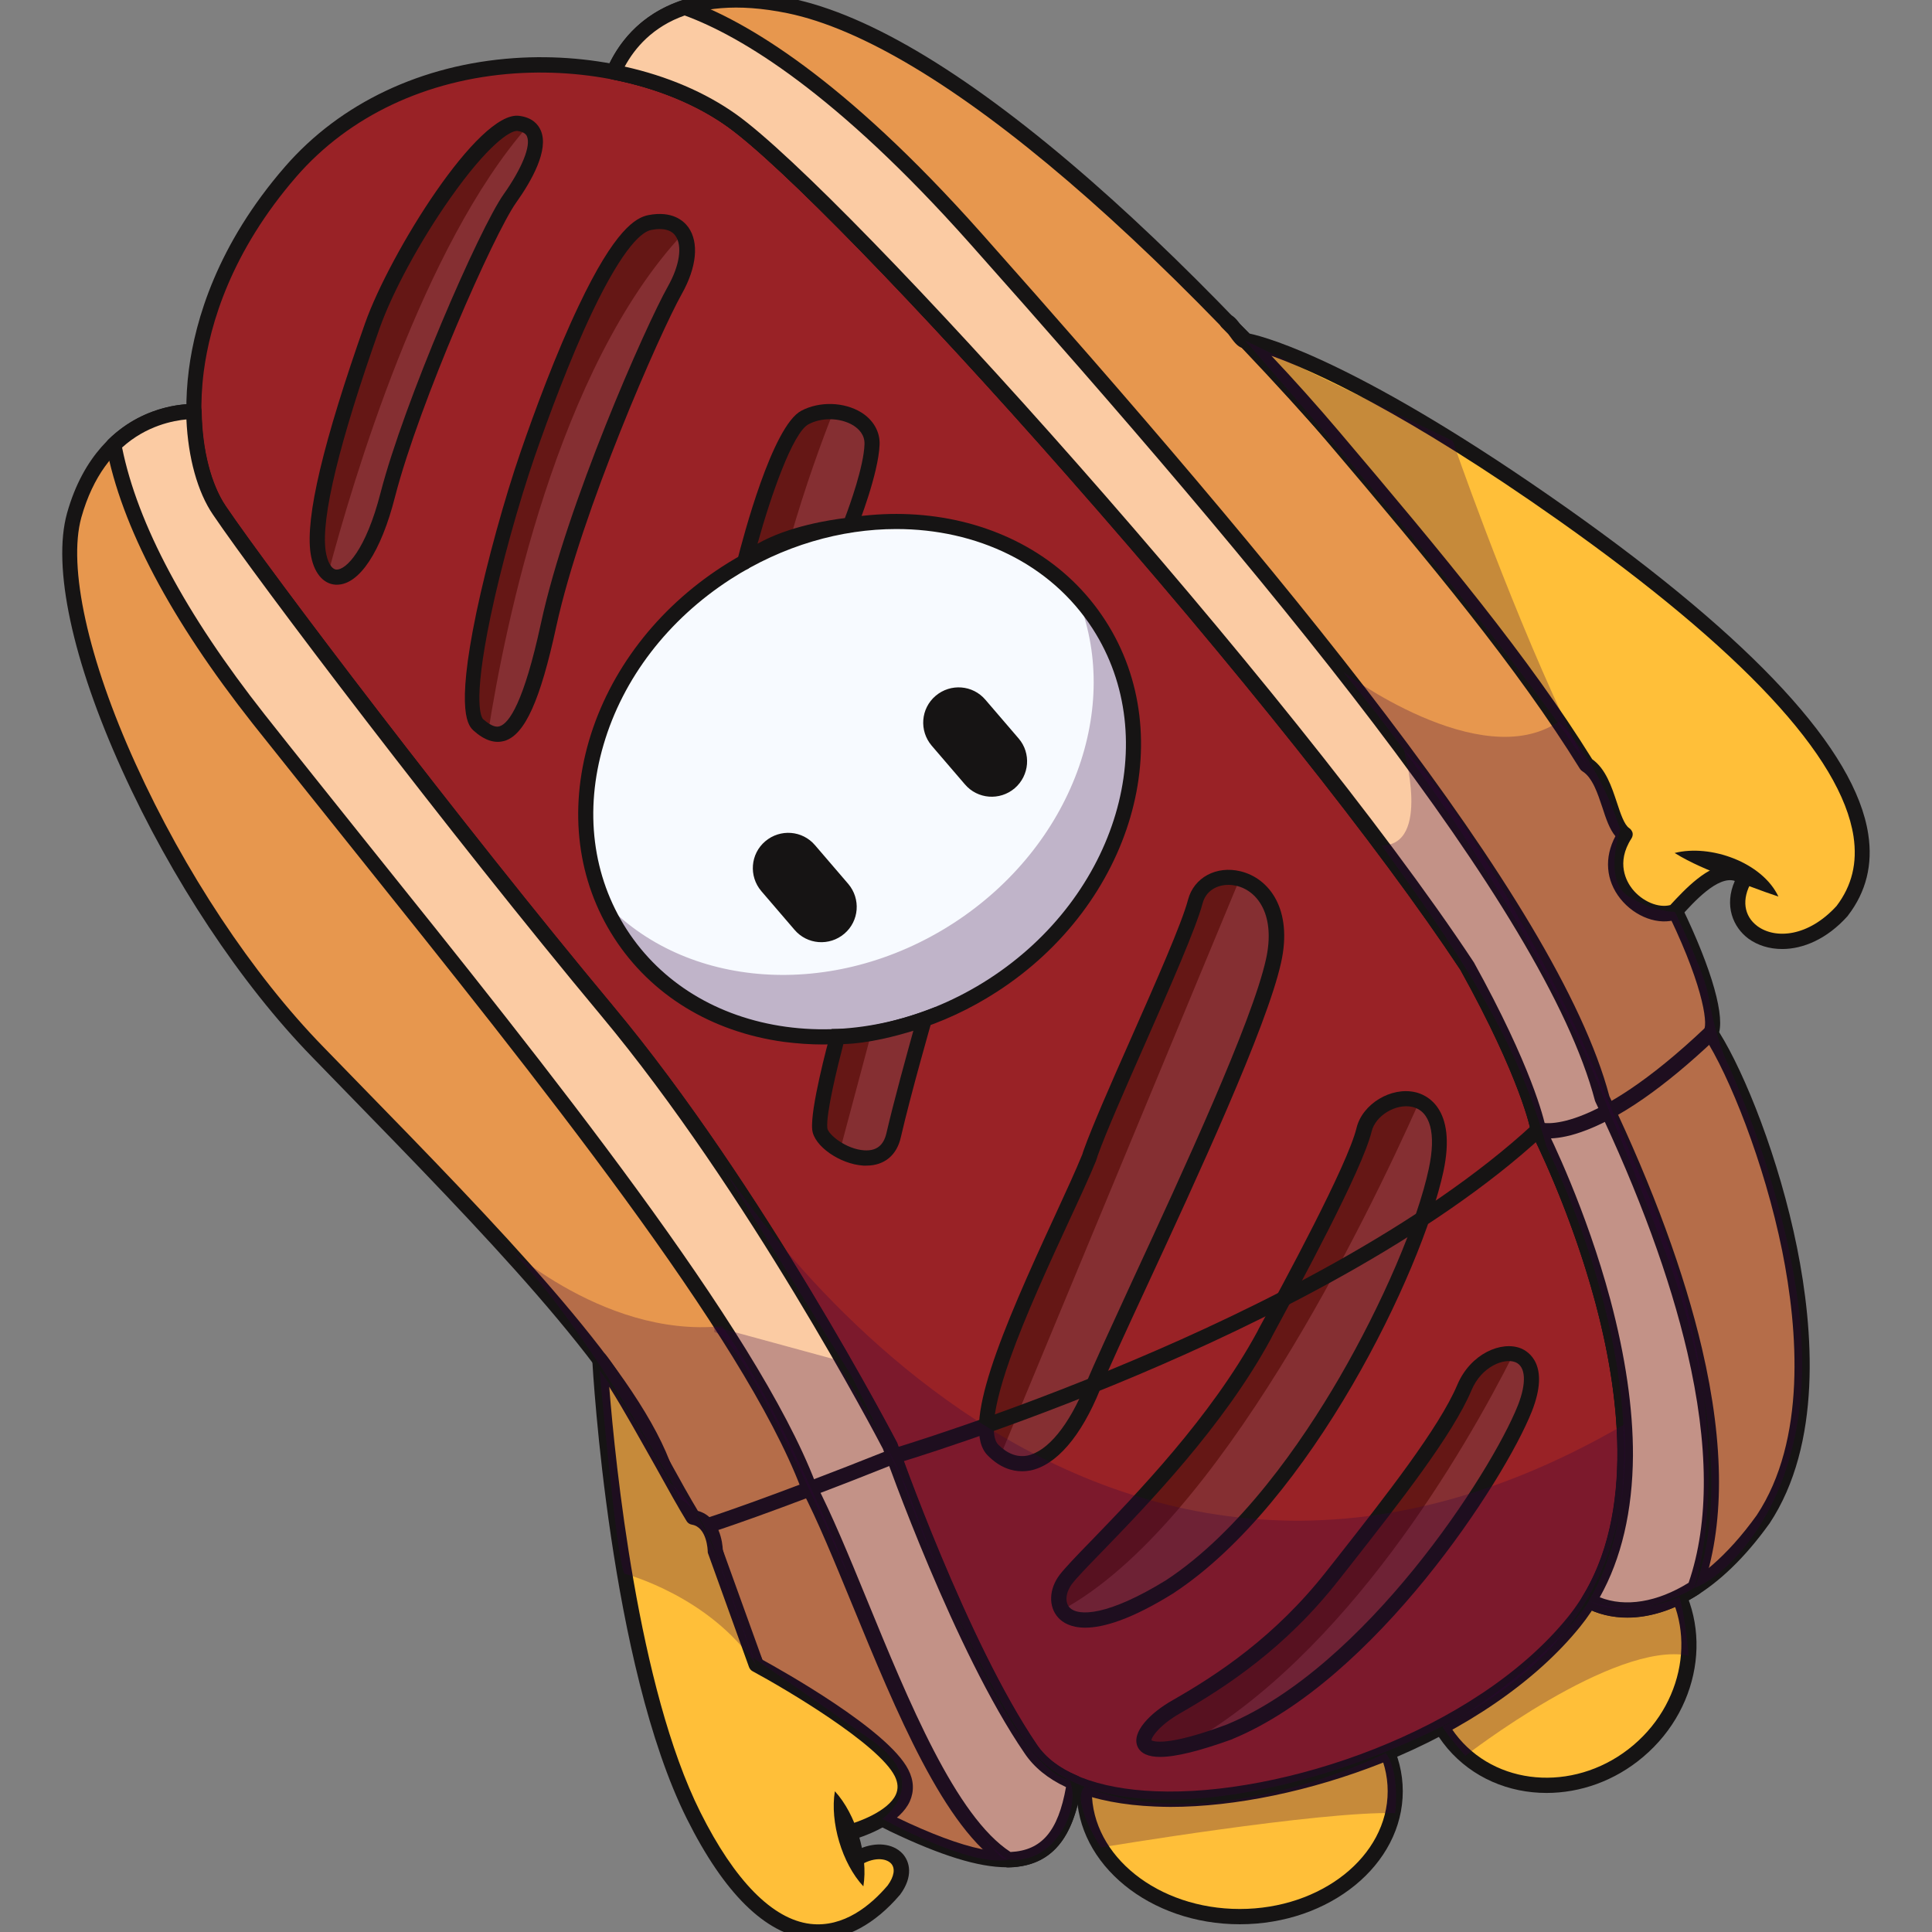 <?xml version="1.0" encoding="utf-8"?>

<svg version="1.1" id="Слой_1" xmlns="http://www.w3.org/2000/svg" xmlns:xlink="http://www.w3.org/1999/xlink" x="0px" y="0px"
	 viewBox="0 0 1024 1024" style="enable-background:new 0 0 1024 1024;" xml:space="preserve">
<rect x="0" y="0" width="1024" height="1024" fill="#808080" stroke="none"/>
<style type="text/css">
	.st0{fill:#FFBF39;}
	.st1{fill:#161414;}
	.st2{fill:#992226;}
	.st3{fill:#F7FAFF;}
	.st4{opacity:0.28;fill:#32003E;}
	.st5{fill:#852F32;}
	.st6{fill:#651715;}
	.st7{fill:#E7974E;}
	.st8{fill:#FBCBA3;}
</style>
<g>
	<ellipse class="st0" cx="657.1" cy="949.4" rx="82.4" ry="66.5"/>
	
		<ellipse transform="matrix(0.763 -0.646 0.646 0.763 -371.544 741.381)" class="st0" cx="825.3" cy="877.4" rx="72.2" ry="66.5"/>
	<path class="st1" d="M657.1,1019.9c-47.6,0-86.4-31.6-86.4-70.5s38.8-70.5,86.4-70.5c47.6,0,86.4,31.6,86.4,70.5
		S704.8,1019.9,657.1,1019.9z M657.1,887c-43.2,0-78.4,28-78.4,62.4c0,34.4,35.1,62.4,78.4,62.4s78.4-28,78.4-62.4
		C735.5,915,700.4,887,657.1,887z"/>
	<path class="st1" d="M819.7,950.3c-20,0-39.2-8-52.5-23.6c-25.1-29.7-19.5-75.9,12.6-103c15.5-13.1,34.8-19.9,54.3-19.1
		c19.7,0.8,37.2,9.2,49.4,23.6l0,0c25.1,29.7,19.5,75.9-12.6,103C855.8,944,837.5,950.3,819.7,950.3z M831,812.5
		c-16.5,0-32.8,6.1-46,17.2c-28.7,24.3-33.9,65.4-11.7,91.7c22.3,26.3,63.7,27.9,92.4,3.6c28.7-24.3,33.9-65.4,11.7-91.7l0,0
		c-10.7-12.7-26.2-20.1-43.6-20.8C832.8,812.5,831.9,812.5,831,812.5z"/>
	<g>
		<path class="st2" d="M842.1,848.4c-2.4,3.9-5,7.6-7.9,11.3c-61,75.4-202.6,112.1-264.7,85.1c-10-4.2-17.9-10.1-23.2-17.8
			c-37.9-55.5-74.5-160.6-74.5-160.6s-69.7-134.4-150-230.7c-80.3-96.3-180.7-228.6-205.5-265.2c-7.8-11.5-13.2-30-13.5-52.4
			c-0.4-36.1,12.7-82.7,51.3-127.1c44.2-50.9,113.8-64.1,171.2-52.8c23.8,4.6,45.6,13.5,62.6,25.7
			c57.9,41.3,294.1,303.5,389.7,448.1c33,59.6,37.7,86.7,37.7,86.7S897.7,758.3,842.1,848.4z"/>
		<path class="st1" d="M620.4,957.7c-2.8,0-5.5-0.1-8.2-0.2c-33.7-1.4-57.6-11.1-69.3-28.2C506.1,875.4,470.2,774.1,468,768
			c-3.4-6.6-71.9-136.8-149.4-229.8C237.6,440.9,136.7,307.8,113,272.7c-12-17.7-16.8-46.4-12.9-76.8c3.4-26.2,15-66.2,51-107.6
			c29.3-33.7,72.4-54.1,121.4-57.5c43.6-3,87.6,8.1,117.7,29.7c58.6,41.9,294.7,304.1,390.7,449.2l0.2,0.3
			c30.7,55.3,37.2,82.9,38.1,87.4c2.6,5.2,23.3,47.1,36.1,98.1c8,31.9,11.3,61.1,9.9,86.8c-1.8,32.5-11.1,59.4-27.8,80
			c-23.3,28.8-60.6,54.4-104.8,72.1C694.9,949.3,654.6,957.7,620.4,957.7z M119.6,268.2c23.7,35,124.3,167.7,205.2,264.9
			c79.7,95.6,149.7,230.1,150.4,231.5l0.2,0.5c0.4,1,36.9,105.2,74,159.6c10,14.7,32.4,23.5,63,24.7c66.9,2.8,169.5-31.7,218.6-92.3
			c35.5-43.8,28.5-111,16.4-159.6c-13.3-53.3-35.5-96.6-35.7-97l-0.3-0.5l-0.1-0.6c0-0.3-5.1-27.4-37.3-85.3
			c-43-65-119.1-160.6-208.6-262.2C485.7,161.2,413.4,87,385.5,67.1c-28.7-20.5-70.7-31-112.5-28.2c-46.9,3.2-88,22.6-115.9,54.7
			c-34.6,39.9-45.8,78.2-49.1,103.3C103.7,230.5,111.2,255.8,119.6,268.2z"/>
		
			<ellipse transform="matrix(0.84 -0.543 0.543 0.84 -151.203 313.558)" class="st3" cx="455.7" cy="413" rx="151" ry="130.1"/>
		<path class="st4" d="M526.3,522.3c-70,45.2-158.4,33.1-197.4-27.4c-3.6-5.6-6.7-11.4-9.1-17.4c42.9,46.7,121.7,53,185.4,11.9
			c63.4-41,90-115.2,65.4-173.7c4.4,4.7,8.4,9.8,11.9,15.2C621.5,391.3,596.4,477,526.3,522.3z"/>
		<path class="st1" d="M436.4,553.6c-7,0-14-0.5-21-1.4c-38.5-5.3-70.4-24.9-89.9-55.1c-19.5-30.2-24.2-67.3-13.3-104.6
			c10.9-37,36-69.8,70.6-92.2c71.8-46.4,162.9-33.6,203,28.5c40.2,62.1,14.4,150.4-57.3,196.8C500.1,544,468.1,553.6,436.4,553.6z
			 M475.1,280.4c-29.3,0-60.1,8.7-87.9,26.6c-33.1,21.4-57,52.5-67.3,87.7c-10.3,35-5.9,69.8,12.3,98c18.2,28.2,48.2,46.5,84.3,51.5
			c36.3,5,74.6-4,107.6-25.3c68.1-44,92.7-127.3,55-185.7C556.8,298.6,517.5,280.4,475.1,280.4z"/>
		<path class="st1" d="M447.5,494.9L447.5,494.9c-7.9,6.7-19.7,5.8-26.4-2.1l-17.6-20.5c-6.7-7.9-5.8-19.7,2.1-26.4l0,0
			c7.9-6.7,19.7-5.8,26.4,2.1l17.6,20.5C456.3,476.4,455.4,488.2,447.5,494.9z"/>
		<path class="st1" d="M537.8,417.8L537.8,417.8c-7.9,6.7-19.7,5.8-26.4-2.1l-17.6-20.5c-6.7-7.9-5.8-19.7,2.1-26.4h0
			c7.9-6.7,19.7-5.8,26.4,2.1l17.6,20.5C546.6,399.2,545.7,411,537.8,417.8z"/>
		<path class="st5" d="M270.3,105.2c-12.1,17.2-52,107.8-64.6,157c-9.7,37.4-24,48.6-31.9,42c-2.5-2.1-4.3-6.1-5.2-11.6
			c-3.3-22.7,12.7-74.6,28.8-119.9c14.5-41.2,60.8-109.4,77.3-107.3c1.9,0.2,3.5,0.8,4.8,1.6C289.2,72.3,281.1,90,270.3,105.2z"/>
		<path class="st5" d="M357.7,153.8c-12.2,21.6-53.7,116.1-66.9,177.5c-11.5,52.7-21.6,61.7-32,56.6c-1.6-0.9-3.3-2-5-3.5
			c-12.2-10.5,10.4-98.7,26-143.8c15.6-45.1,44.2-118.8,64.6-122.7c8.8-1.6,14.7,0.8,17.7,5.8C366,130.3,364.6,141.5,357.7,153.8z"
			/>
		<path class="st5" d="M462.2,235.6c-0.5,14.9-11.6,42.7-11.6,42.7s-15.7,1.4-31.6,6.5c-8.9,3-17.9,7.2-24.4,13
			c0,0,17.4-68.9,31.9-76.7c4.6-2.5,10.1-3.4,15.1-3C452.6,218.9,462.5,225.4,462.2,235.6z"/>
		<path class="st5" d="M490.1,540.1c0,0-10.8,37.7-16.3,61.5c-3.5,15.2-18.3,13.8-28.7,8.2c-5.8-3.2-10.2-7.7-10.6-11.5
			c-1.1-10.5,9.4-49,9.4-49c5.7,0.1,11.9-0.6,17.8-1.7C476.8,545,490.1,540.1,490.1,540.1z"/>
		<path class="st5" d="M675,509.3c-10.5,47.6-81.3,190.1-95.7,225.6c-13.2,32.7-32.3,49-49.2,37c-1.3-1-2.6-2-3.9-3.3
			C508.6,750.8,562,651,577.2,613.7c0.3-0.8,0.5-1.7,0.9-2.7c10.1-28.3,49.6-110.8,55.5-133.3c2.8-10.4,13.5-14.7,23.6-11.9
			C669.5,469.1,680.8,483.1,675,509.3z"/>
		<path class="st5" d="M761.2,620.4c-11.1,51.4-69.6,173.6-141,220.5c-35.8,22.1-52.5,20.2-57.3,12.3c-2.9-4.6-1.7-11.2,2.1-16.2
			c10.4-13.8,71.9-68.4,105-129.4c13.5-24.9,48.1-88.5,53-108.9c2.8-11.7,18.5-19.8,29.2-15C760.4,587.4,765.9,598.3,761.2,620.4z"
			/>
		<path class="st5" d="M808.2,746.4c-14.9,37.6-83,141-156.4,171.3c-9.7,3.6-17.6,6.1-23.9,7.6c-32.3,7.5-23.7-9.8-4.3-20.9
			c23.3-13.2,54.5-33.4,83-69.6c27.4-35,59.2-74.7,69.6-99.5c5.4-12.7,17.4-19.3,26.1-17.8C810.5,719,815.5,728,808.2,746.4z"/>
		<path class="st6" d="M279.6,67c-55.5,63.4-92.4,186.9-105.7,237.2c-2.5-2.1-4.3-6.1-5.2-11.6c-3.3-22.7,12.7-74.6,28.8-119.9
			c14.5-41.2,60.8-109.4,77.3-107.3C276.7,65.6,278.3,66.1,279.6,67z"/>
		<path class="st6" d="M362.1,123.7c-66.8,71.5-94.5,208-103.3,264.2c-1.6-0.9-3.3-2-5-3.5c-12.2-10.5,10.4-98.7,26-143.8
			c15.6-45.1,44.2-118.8,64.6-122.7C353.2,116.2,359.1,118.6,362.1,123.7z"/>
		<path class="st6" d="M441.7,218.2c-6.3,16-14.9,39.5-22.7,66.7c-8.9,3-17.9,7.2-24.4,13c0,0,17.4-68.9,31.9-76.7
			C431.2,218.8,436.6,217.8,441.7,218.2z"/>
		<path class="st6" d="M461.8,547.6l-16.6,62.2c-5.8-3.2-10.2-7.7-10.6-11.5c-1.1-10.5,9.4-49,9.4-49
			C449.6,549.4,455.8,548.7,461.8,547.6z"/>
		<path class="st6" d="M657.1,465.8l-127,306.1c-1.3-1-2.6-2-3.9-3.3C508.6,750.8,562,651,577.2,613.7c0.3-0.8,0.5-1.7,0.9-2.7
			c10.1-28.3,49.6-110.8,55.5-133.3C636.3,467.3,647.1,463,657.1,465.8z"/>
		<path class="st6" d="M752.3,583.8c-27.9,62.6-106.5,224.6-189.4,269.5c-2.9-4.6-1.7-11.2,2.1-16.2c10.4-13.8,71.9-68.4,105-129.4
			c13.5-24.9,48.1-88.5,53-108.9C725.9,587.1,741.5,579.1,752.3,583.8z"/>
		<path class="st6" d="M802.2,717.6c-26,51.5-88.5,159.5-174.4,207.8c-32.3,7.5-23.7-9.8-4.3-20.9c23.3-13.2,54.5-33.4,83-69.6
			c27.4-35,59.2-74.7,69.6-99.5C781.5,722.7,793.5,716.1,802.2,717.6z"/>
		<path class="st1" d="M178.6,309.9c-0.2,0-0.4,0-0.7,0c-6.8-0.4-11.8-6.6-13.3-16.7c-2.8-19.1,6.7-58.9,28.9-121.9l3.8,1.3
			l-3.8-1.3c13.1-37,60.1-112.8,81.7-109.9c7.1,0.9,10.1,4.7,11.4,7.7c4.5,10.2-4.7,26.6-13.1,38.4
			c-11.5,16.2-51.1,105.5-64.1,155.7C202,292.5,190.4,309.9,178.6,309.9z M273.9,69.4c-3.7,0-15.3,7.3-35.3,35.7
			c-15.9,22.6-30.6,49.7-37.4,68.9c-21.5,60.8-31.1,100.5-28.6,118c0.9,5.9,3.1,9.7,5.7,9.9c5.1,0.2,15.6-10.3,23.4-40.7
			c12.4-48,52.3-140,65.3-158.3c9.6-13.6,14.5-25.6,12.3-30.6c-0.4-1-1.5-2.4-5.1-2.9C274.1,69.4,274,69.4,273.9,69.4z"/>
		<path class="st1" d="M263.8,393.2c-5.9,0-10.8-4.2-12.6-5.8c-2.7-2.4-10-8.7,1.3-62.8c5.6-26.6,14.8-60.1,23.5-85.3l3.8,1.3
			l-3.8-1.3c7.3-21.2,18.6-51.8,30.7-77.2c19.2-40.5,30.3-46.8,37-48.1c12.6-2.4,18.6,3,21.1,6.4c5.8,8.1,4.5,21.3-3.5,35.5
			c-11.4,20.3-53.2,115.1-66.5,176.3c-8.4,38.8-16.5,56.9-27.1,60.4C266.3,393,265,393.2,263.8,393.2z M349.6,121.4
			c-1.5,0-3.1,0.2-4.5,0.5c-4.3,0.8-14.1,7.6-31.3,43.7c-11.9,25.1-23.1,55.4-30.4,76.4c-8.6,25-17.8,58.1-23.3,84.3
			c-10.1,48.1-4.6,54.5-3.9,55c4.9,4.2,7.3,4.1,8.7,3.6c4.9-1.6,12.7-12.4,21.8-54.5c13.6-63,55.4-157.4,67.3-178.6
			c6.2-11,7.8-21.5,4-26.8C356.2,122.3,352.9,121.4,349.6,121.4z"/>
		<path class="st1" d="M394.7,301.9c-0.7,0-1.4-0.2-2.1-0.6c-1.5-0.9-2.3-2.7-1.8-4.4c3-11.8,18.5-71,33.9-79.2
			c9.7-5.1,22.7-4.7,31.8,0.9c6.4,4,10,10.3,9.7,17.1c-0.6,15.4-11.4,42.9-11.9,44c-0.6,1.4-1.9,2.4-3.4,2.5
			c-0.4,0-37.1,3.4-53.5,18.5C396.6,301.6,395.7,301.9,394.7,301.9z M439.8,222.2c-4,0-8,0.9-11.3,2.7c-8.3,4.4-19.9,37.7-27,63.3
			c16.5-9.4,38.8-12.7,46.3-13.6c2.6-6.8,10-27.4,10.4-39.1c0.2-5.1-3.1-8.2-5.9-10C448.7,223.3,444.2,222.2,439.8,222.2z"/>
		<path class="st1" d="M459.2,617.8c-0.5,0-1.1,0-1.6,0c-12.5-0.8-26.2-10.4-27.1-19c-1.2-10.9,8.4-46.4,9.5-50.4l0.8-3l3.1,0
			c19.1,0.3,44.5-8.9,44.7-9l7.4-2.7l-2.2,7.6c-0.1,0.4-10.9,37.9-16.3,61.3C475.4,612.3,468.7,617.8,459.2,617.8z M447,553.4
			c-3.2,12.2-9.3,37.1-8.5,44.5c0.4,3.4,9.9,11.2,19.6,11.8c6.4,0.4,10.2-2.6,11.7-9c4-17.3,10.9-42.1,14.3-54.4
			C475.5,549,460.5,553,447,553.4z"/>
		<path class="st1" d="M541.7,779.8c-5.2,0-11.7-1.8-18.2-8.4c-14.6-14.6,7.5-66.2,35.7-127.2c5.9-12.8,11-23.9,14.3-32l0,0
			c0.2-0.4,0.3-0.8,0.4-1.2c0.1-0.4,0.3-0.8,0.4-1.2c4.5-12.6,14.4-35.2,25-59.1c13.4-30.3,27.2-61.6,30.4-73.9
			c3.1-11.7,15-18.1,27.8-15c15.2,3.7,27.8,20.1,21.5,48.4c-7.5,34-44.5,114-71.6,172.5c-10.8,23.3-20.1,43.4-24.3,53.7
			c-10.1,25-23.3,40.2-37,43C544.8,779.6,543.3,779.8,541.7,779.8z M651.1,469c-6,0-11.9,3-13.7,9.8c-3.4,12.9-17.3,44.5-30.8,75.1
			c-10.5,23.8-20.4,46.3-24.8,58.6c-0.1,0.3-0.2,0.7-0.3,1c-0.2,0.6-0.4,1.2-0.6,1.8l0,0c-3.4,8.3-8.5,19.4-14.5,32.3
			c-10.2,22.1-22.9,49.6-31.1,72.7c-11.7,33.2-8.9,42.7-6.2,45.4c4.9,4.9,10.1,6.8,15.4,5.8c10.8-2.2,22.2-16.1,31.1-38.2
			c4.3-10.5,13.2-29.7,24.4-54.1c26.9-58.1,63.7-137.7,71-170.8c5.1-23-4.1-36.1-15.6-38.9C654.1,469.2,652.6,469,651.1,469z"/>
		<path class="st1" d="M575.2,862.7c-7.6,0-12-2.7-14.4-5.4c-5.2-5.8-4.9-15.1,0.9-22.7c2.8-3.6,8.5-9.6,16.5-17.8
			c23.8-24.6,63.7-65.8,88.2-111l0.8-1.6c12.9-23.7,47.1-86.8,51.8-106.4c3.1-12.7,18.3-21.9,31.2-18.9c5.3,1.2,22.2,7.9,14.8,42.2
			c-11.3,52.5-70.2,175.3-142.7,223.1l-0.1,0.1C599.6,858.4,584.8,862.7,575.2,862.7z M673.6,709.6L673.6,709.6
			c-25,46.2-65.4,87.9-89.5,112.8c-7.5,7.7-13.4,13.8-15.9,17.1c-3.3,4.4-3.9,9.6-1.4,12.4c4.6,5.1,20.8,4.4,51.3-14.4
			c39.3-25.9,71.6-72.6,91.8-107.3c22.7-39.1,41.4-82.5,47.4-110.8c4-18.6,0.8-30.5-8.7-32.7c-8.7-2-19.6,4.6-21.6,13
			c-5,20.5-38.4,82-52.6,108.3L673.6,709.6z"/>
		<path class="st1" d="M614.9,931.2c-6.3,0-10.2-1.8-11.9-5.3c-3.6-7.7,6.7-18.1,18.6-24.8c23.6-13.5,54.2-33.5,81.7-68.6l5.6-7.1
			c25.3-32.2,53.9-68.7,63.5-91.4c7-16.6,23.5-23.5,33.8-19.3c3.8,1.6,15.5,8.6,5.7,33.4c-14.6,36.8-83.2,142.4-158.6,173.6
			l-0.1,0.1C636,928,623.3,931.2,614.9,931.2z M610.3,922.4c0.8,0.5,8,3.6,40-8.4c73.2-30.3,139.9-133.2,154.2-169.1
			c4.7-11.9,4.2-20.7-1.3-22.9c-5.9-2.4-18,2.2-23.3,14.9c-10,23.7-37.8,59.1-64.6,93.3l-5.6,7.1l-3.2-2.5l3.2,2.5
			c-28.4,36.3-59.9,56.8-84.1,70.7C614.6,914.3,610.3,920.6,610.3,922.4z"/>
		<path class="st1" d="M474.8,775.7l-2.3-7.7c0.6-0.2,57.5-17.1,127.6-46.8C664.7,694,754,650,812.6,595.8l5.5,5.9
			c-59.5,55-149.7,99.4-214.9,127C532.7,758.5,475.4,775.6,474.8,775.7z"/>
		<path class="st7" d="M569.4,944.8c-4.2,26.7-14.1,40.5-35,40.9c-14.4,0.2-34-5.9-60.8-18.7c-73.3-35.1-98-158.6-98-158.6
			s-8.6,5.4-24.5-32.7c-21.4-55.1-104.4-137.5-182.9-218.4C89.5,476.5,23.4,330.7,39.3,273.2c4.8-17.4,12.6-29.3,21-37.5
			c19.3-18.8,42.4-17.6,42.4-17.6c0.3,22.4,5.7,40.9,13.5,52.4c24.8,36.6,125.2,168.9,205.5,265.2c80.3,96.3,150,230.7,150,230.7
			s36.6,105.1,74.5,160.6C551.5,934.8,559.5,940.7,569.4,944.8z"/>
		<path class="st7" d="M934.3,805.4c-11.9,16.6-24.2,28.5-36.1,36.2c-21.3,13.7-41.4,14.7-56.1,6.9c55.6-90.2-26.8-249.7-26.8-249.7
			s-4.7-27.2-37.7-86.7C681.9,367.4,445.8,105.2,387.9,63.9c-17-12.1-38.8-21-62.6-25.7C330.1,27,340.8,11.2,363,3.9
			c13.5-4.4,31.6-5.7,55.2-0.9C505.4,21,636.3,142.8,763,297.9C889.6,453,913.1,535.7,906.7,547.6
			C931.1,585.1,984.4,729.8,934.3,805.4z"/>
		<path class="st1" d="M533.6,989.7c-15,0-34.9-6.2-61.7-19c-39-18.7-64.2-61.7-78.5-94.5c-12.6-29-19.1-54.8-21.1-63.7
			c-0.2-0.1-0.5-0.1-0.7-0.2c-7.4-2.3-15.5-14.1-24.2-35c0,0,0-0.1,0-0.1C328,727,254.3,651.5,183.1,578.4
			c-5.9-6.1-11.8-12.1-17.7-18.2c-37.8-38.8-74.5-94.2-100.7-152c-26.4-58.2-37-107.8-29.2-136.1c8.7-31.1,26.5-45.3,39.9-51.6
			c14.6-6.9,27.1-6.4,27.7-6.4c2.1,0.1,3.8,1.8,3.8,4c0.3,20.4,5,38.7,12.8,50.2c23.8,35.1,124.4,167.9,205.3,264.9
			c79.7,95.5,149.8,230.1,150.5,231.4c0.1,0.2,0.2,0.3,0.2,0.5c0.4,1,36.9,105.2,74,159.7c4.7,6.9,11.9,12.4,21.4,16.4
			c1.7,0.7,2.7,2.5,2.4,4.3c-3.4,21.4-10.4,34.3-22,40.3C546.4,988.4,540.6,989.7,533.6,989.7z M375.7,804.5c0.5,0,1.1,0.1,1.6,0.3
			c1.2,0.5,2.1,1.6,2.4,2.9c0.2,1.2,25.2,121.9,95.8,155.7c36.1,17.3,59.1,22.1,72.3,15.2c8.6-4.5,14.1-14.5,17.2-31.4
			c-9.6-4.5-17-10.5-22-18C506.1,875.4,470.2,774.1,468,768c-3.4-6.6-71.9-136.8-149.4-229.7c-81-97.2-181.9-230.3-205.7-265.5
			c-8.2-12-13.2-30.2-14.1-50.5c-11,0.8-43.1,7.1-55.7,52c-7.2,26.1,3.5,75,28.8,130.6c25.8,56.9,62,111.5,99.2,149.7
			c5.9,6.1,11.8,12.1,17.7,18.2c75.1,77,146,149.8,166.1,201.5c11.5,27.7,18.4,30.2,19.4,30.5C374.7,804.6,375.2,804.5,375.7,804.5z
			 M373.5,805.1C373.5,805.1,373.5,805.1,373.5,805.1C373.5,805.1,373.5,805.1,373.5,805.1z M373.5,805.1
			C373.5,805.1,373.5,805.1,373.5,805.1C373.5,805.1,373.5,805.1,373.5,805.1z"/>
		<path class="st1" d="M862.5,857.3c-8.5,0-16.1-2-22.3-5.3c-1-0.5-1.7-1.4-2-2.5c-0.3-1.1-0.1-2.2,0.5-3.2
			c28-45.3,19.2-109.5,7-155.4c-13.4-50.2-33.8-90-34-90.4c-0.2-0.4-0.3-0.8-0.4-1.2c0-0.3-5.1-27.4-37.2-85.3
			c-43-65-119.1-160.6-208.6-262.2C485.7,161.2,413.4,87,385.6,67.1c-16.5-11.8-37.6-20.4-61-25c-1.2-0.2-2.2-1-2.8-2.1
			c-0.6-1.1-0.6-2.4-0.1-3.5c4-9.3,12.1-22.3,27.7-31C367.3-4.5,390.7-6.7,419-0.9c42.4,8.7,96,41.3,159.5,96.9
			c57.1,50,122,118.9,187.7,199.3c69,84.5,104.5,144.2,122.2,179.3c17.1,34.1,25.6,61.2,22.8,72.5c13.6,21.7,31.8,67.1,41.3,114.3
			c8.7,43.4,13.3,104-14.7,146.2c0,0-0.1,0.1-0.1,0.1C911.3,844.5,884,857.3,862.5,857.3z M847.9,846.6c19.6,7.6,51.6,0.5,83.2-43.5
			c26.4-39.9,21.9-98.2,13.5-140.1c-9.5-47-28.3-93.4-41.2-113.2c-0.8-1.2-0.9-2.8-0.2-4.1c2-3.7-0.7-25.1-22-67.4
			c-17.5-34.8-52.7-93.9-121.2-177.8C620.8,130.1,496,23.2,417.4,7c-54.3-11.1-77,11.1-86.2,28.3c22.5,5,42.8,13.7,59.1,25.3
			C448.9,102.5,685,364.7,781,509.8c0.1,0.1,0.1,0.2,0.2,0.3c30.6,55.3,37.1,82.9,38,87.4c2.5,4.9,21.5,43.5,34.3,91.3
			c8,30,12,57.9,12,82.7C865.3,800.8,859.4,826.1,847.9,846.6z M934.3,805.4L934.3,805.4L934.3,805.4z"/>
		<path class="st8" d="M569.4,944.8c-4.2,26.7-14.1,40.5-35,40.9c-43.7-26.8-77.6-143.9-106-198.2
			C391.5,690.6,243.8,516.1,137.1,381c-51.6-65.5-70.8-113.3-76.8-145.3c19.3-18.8,42.4-17.6,42.4-17.6c0.3,22.4,5.7,40.9,13.5,52.4
			c24.8,36.6,125.2,168.9,205.5,265.2c80.3,96.3,150,230.7,150,230.7s36.6,105.1,74.5,160.6C551.5,934.8,559.5,940.7,569.4,944.8z"
			/>
		<path class="st8" d="M898.3,841.6c-21.3,13.7-41.4,14.7-56.1,6.9c55.6-90.2-26.8-249.7-26.8-249.7s-4.7-27.2-37.7-86.7
			C681.9,367.4,445.8,105.2,387.9,63.9c-17-12.1-38.8-21-62.6-25.7C330.1,27,340.8,11.2,363,3.9c32.7,11.7,83.4,43.1,154,122.3
			c139.1,156.4,303.9,348.5,332.3,456.2C888.5,665,924,769.1,898.3,841.6z"/>
		<path class="st1" d="M534.4,989.8c-0.7,0-1.5-0.2-2.1-0.6c-31.7-19.4-57.5-82.5-80.4-138.2c-9.6-23.3-18.6-45.4-27.1-61.6
			c-0.1-0.1-0.1-0.3-0.2-0.4C394,708.3,284.6,571.9,188.2,451.5c-19-23.8-37-46.2-54.3-68c-43.5-55.2-69.6-104.6-77.6-147
			c-0.2-1.3,0.2-2.7,1.2-3.6c20.3-19.8,44.4-18.8,45.4-18.7c2.1,0.1,3.8,1.8,3.8,4c0.3,20.4,5,38.7,12.8,50.2
			c23.8,35.1,124.4,167.9,205.3,264.9c79.7,95.5,149.8,230.1,150.5,231.4c0.1,0.2,0.2,0.3,0.2,0.5c0.4,1,36.9,105.2,74,159.7
			c4.7,6.9,11.9,12.4,21.4,16.4c1.7,0.7,2.7,2.5,2.4,4.3C570.2,965.8,562.9,989.2,534.4,989.8C534.5,989.8,534.5,989.8,534.4,989.8z
			 M432.2,785.9c8.6,16.5,17.7,38.6,27.3,62c22.1,53.9,47.1,114.9,76.1,133.7c16.5-0.8,25.2-10.9,29.4-34.4c-9.6-4.5-17-10.5-22-18
			C506.1,875.4,470.2,774.1,468,768c-3.4-6.6-71.9-136.8-149.4-229.7c-81-97.2-181.9-230.3-205.7-265.5c-8.2-12-13.2-30.2-14.1-50.5
			c-6.7,0.6-21.2,3.2-34.1,14.9c8.2,40.6,33.6,88.2,75.5,141.4c17.2,21.8,35.2,44.2,54.2,68C291.2,567.2,400.8,704,432.2,785.9z"/>
		<path class="st1" d="M862.5,857.4c-7.9,0-15.5-1.8-22.2-5.4c-1-0.5-1.7-1.4-2-2.5c-0.3-1.1-0.1-2.2,0.5-3.2
			c28-45.3,19.2-109.5,7-155.4c-13.4-50.2-33.8-90-34-90.4c-0.2-0.4-0.3-0.8-0.4-1.2c0-0.3-5.1-27.4-37.2-85.3
			c-43-65-119.1-160.6-208.6-262.2C485.7,161.2,413.4,87,385.6,67.1c-16.5-11.8-37.6-20.4-61-25c-1.2-0.2-2.2-1-2.8-2.1
			s-0.6-2.4-0.1-3.5c5.4-12.4,16.7-28.8,40.1-36.5c0.9-0.3,1.8-0.3,2.6,0c30.6,10.9,82.5,41.2,155.6,123.4
			C676.6,299.7,825.4,477,853,581c23.3,48.9,39.8,94,49.1,133.8c12,51.4,12,94.4,0,128.1c-0.3,0.8-0.9,1.6-1.6,2
			C887.7,853.2,874.6,857.4,862.5,857.4z M847.9,846.6c13.6,5.4,30.5,2.6,47.1-7.7c11-32,10.7-73.1-0.7-122.2
			c-9.2-39.4-25.5-84-48.6-132.5c-0.1-0.2-0.2-0.5-0.3-0.7c-26.9-102.3-175.2-278.9-331.4-454.5C443,49.2,392.8,19.2,362.9,8.2
			c-17,6-26.5,17.3-31.8,27.1c22.5,5,42.8,13.7,59.1,25.3C448.9,102.5,685,364.7,781,509.8c0.1,0.1,0.1,0.2,0.2,0.3
			c30.6,55.3,37.1,82.9,38,87.4c2.5,4.9,21.5,43.5,34.3,91.3c8,30,12.1,57.9,12,82.7C865.3,800.8,859.4,826.1,847.9,846.6z
			 M898.3,841.6L898.3,841.6L898.3,841.6z"/>
		<path class="st1" d="M820.7,603.4c-4.2,0-6.5-0.8-6.9-1l3-7.5l-0.1,0c0.2,0.1,25.7,8,87.2-50.3c1.6-1.5,4.2-1.5,5.7,0.2
			c1.5,1.6,1.5,4.2-0.2,5.7c-27.4,26-51.5,42.7-71.6,49.6C830.3,602.7,824.6,603.4,820.7,603.4z"/>
		<path class="st1" d="M375.7,812.5c-1.7,0-3.3-1.1-3.8-2.8c-0.7-2.1,0.5-4.4,2.6-5.1c0.3-0.1,31-9.9,97.7-36.5
			c2.1-0.8,4.4,0.2,5.2,2.2c0.8,2.1-0.2,4.4-2.2,5.2c-67,26.8-98,36.6-98.3,36.7C376.5,812.5,376.1,812.5,375.7,812.5z"/>
		<path class="st0" d="M317.8,720.6c0,0,8.8,159.7,49.8,241.7s82.1,67.9,106.1,39.6c12-16.3-5-26.6-20.5-16.1
			c-3.5-14.3-3.5-14.3-3.5-14.3s39.3-9.9,28.1-31.8c-11.2-21.9-77-57.2-77-57.2L379,822.3c0,0-0.1-16.1-11.8-17.9
			C355.6,785.5,331.6,738,317.8,720.6z"/>
		<path class="st0" d="M976.5,482.8c-29.7,32.7-67.9,10.3-51.6-17.5c-11.9-10.1-28.1,7.9-37.2,18c-16,5.8-42.4-16.2-26.3-41
			c-8.4-5.4-8.4-29.5-20.4-37C808,352.3,763,297.9,706.3,231c-16.8-19.9-39.9-45-55.7-60.3c2-0.7,7.1,10.3,9.4,9.8
			c0,0,48.1,7.2,168.9,92.5C949.5,358.3,1013.8,433.9,976.5,482.8z"/>
		<path class="st1" d="M433.5,1028c-1.7,0-3.3-0.1-4.9-0.3c-23.1-2.8-44.8-24.2-64.5-63.6c-40.9-81.8-49.8-236.7-50.2-243.3
			c-0.1-1.8,1-3.4,2.6-4c1.6-0.6,3.5-0.1,4.6,1.3c9,11.5,22.1,35.1,33.6,55.9c5.7,10.4,11.2,20.2,15.2,26.8
			c11.6,3.2,13.1,17.3,13.2,20.7l21,58.2c9.8,5.4,66.5,37,77.3,58.2c3,5.8,3.2,11.5,0.8,16.9c-5,10.9-20.4,17.1-27.7,19.5l1.4,5.5
			c8.4-3.6,17.2-2.8,22.3,2.5c4.1,4.3,6,12.3-1.2,22c-0.1,0.1-0.1,0.1-0.2,0.2C463.7,1019.8,448.5,1028,433.5,1028z M322.9,735
			c3.3,41.3,15.3,159.6,48.3,225.5c18.2,36.4,38.3,56.8,58.3,59.2c17.7,2.1,32.1-9.9,41-20.4c3.5-4.8,4.1-9.1,1.8-11.6
			c-2.8-3-9.7-3.5-16.9,1.3c-1.1,0.7-2.5,0.9-3.7,0.4c-1.2-0.5-2.1-1.5-2.5-2.8l-3.5-14.3c-0.5-2.2,0.8-4.3,2.9-4.9
			c5.9-1.5,22.1-7.3,26.2-16.2c1.4-3.1,1.2-6.3-0.6-9.9c-8.7-17-57.3-45.8-75.3-55.5c-0.9-0.5-1.5-1.2-1.9-2.2l-21.7-60.2
			c-0.2-0.4-0.2-0.9-0.2-1.3c0-0.1-0.3-12.7-8.4-14c-1.2-0.2-2.2-0.9-2.8-1.9c-4.2-6.8-10.1-17.4-16.3-28.6
			C339.4,763.1,330.5,747,322.9,735z"/>
		<path class="st1" d="M944.6,503c-6.9,0-13.1-2-17.9-5.5c-8.1-6-13-17.5-7.2-30.6c-9-2.9-21.7,11.1-28.8,19l-0.1,0.2
			c-0.4,0.5-1,0.9-1.6,1.1c-9.7,3.5-22.4-1.1-30.2-10.9c-7.7-9.7-8.6-21.8-2.6-33.1c-3.1-3.7-5-9.3-6.9-15.2
			c-2.5-7.4-5.2-15.9-10.6-19.2c-0.5-0.3-1-0.8-1.3-1.3c-33.1-53.4-78.4-108-134.3-173.8c-14-16.5-30.9-35.2-44.7-49.3
			c-2.6-0.7-4.6-3.5-6.9-6.7c-0.2-0.2-0.3-0.5-0.5-0.7c-1.2-1.2-2.3-2.3-3.4-3.4c-1-1-1.4-2.4-1.1-3.8c0.3-1.4,1.3-2.5,2.6-2.9
			c3.4-1.1,5.7,1.5,8.1,4.8c1.6,1.6,3.3,3.3,5.1,5.1c10.2,2.2,60.2,16.2,168.7,92.8c98.8,69.9,152.4,128,159.2,172.5
			c2.5,16.1-1.1,30.6-10.7,43.1c-0.1,0.1-0.1,0.2-0.2,0.3C968.3,497.8,955.6,503,944.6,503z M917.1,458.2c3.5,0,7,1.2,10.4,4
			c1.5,1.3,1.9,3.4,0.9,5.1c-5.4,9.2-4.2,18.2,3.1,23.6c9.6,7,27,5.6,41.9-10.7c8.2-10.8,11.1-22.9,9-36.9
			c-6.5-42.3-58.9-98.6-155.9-167.2c-82-57.9-130.5-79.6-152.6-87.5c11.7,12.4,24.5,26.7,35.5,39.7
			c55.8,65.8,101.2,120.5,134.5,174.1c7.2,5.1,10.3,14.6,13.1,23c1.9,5.8,3.9,11.8,6.5,13.5c0.9,0.6,1.5,1.5,1.8,2.5
			c0.2,1,0,2.1-0.6,3c-8.4,13-2.5,23,0.4,26.7c5.3,6.7,13.9,10.3,20.2,8.6C893,471.4,905.2,458.2,917.1,458.2z M976.5,482.8
			L976.5,482.8L976.5,482.8z"/>
		<path class="st1" d="M887.6,452.1c18.9-4.8,46.4,4.9,55,23.1c-10-3.3-18.4-6.7-27.9-10.3C905.4,461.1,896.5,457.6,887.6,452.1
			L887.6,452.1z"/>
		<path class="st1" d="M442.5,949.4c11.1,12.1,17.8,34.1,15.1,50.4C446.3,987.7,439.8,965.7,442.5,949.4L442.5,949.4z"/>
	</g>
	<path class="st4" d="M262.4,655.5c0,0,55.5,53.9,120.4,47.4c34,48.7,65.3,128.2,65.3,128.2s56.5,139,86.4,154.7
		c-21.3,3.6-66.8-21.8-66.8-21.8c0,0,26.6-18.6-5.3-41.3s-63.5-44.3-63.5-44.3l-19.8-56c0,0-7.3-22.2-18.1-27.6
		C351.2,775.8,294.6,679.2,262.4,655.5z"/>
	<path class="st4" d="M711.9,356.1c0,0,72.7,54.5,114.2,26.4c22.6,22.8,32.7,57.3,32.7,57.3s-9.4,26.9,4.5,35.4
		c13.9,8.4,24.4,8.1,24.4,8.1s16.1,32.4,18,45.6c2,13.2,7.1,29,9.5,33.7c2.3,4.8,42,91.7,39.9,165.9s-42.7,108.2-56.8,113
		c20.3-53.5,0.9-134-14-173.7c-14.9-39.7-37.7-94.3-37.7-94.3S807.3,472.2,711.9,356.1z"/>
	<path class="st4" d="M378.6,611.7c0,0,188.5,314.3,482.2,143.4c4.1,61.2-17.8,120.6-96.4,159.9c-78.6,39.3-182.4,57.7-218.2,12
		c-34-47.6-68.2-143.3-68.2-143.3l-26.5-54.1L378.6,611.7z"/>
	<path class="st4" d="M583.5,979.2c0,0,116.2-19.4,156-18.2c2.3-24.4-5.1-31.8-5.1-31.8s-90.2,45.7-159.6,17.8
		C567.4,955,583.5,979.2,583.5,979.2z"/>
	<path class="st4" d="M776.7,930.6c0,0,78.7-61.1,118.3-53.1c-2.1-23.1-4.9-31.1-4.9-31.1s-24.3,11.8-47.9,2.1
		c-12.2,19.9-53.4,55.5-77.7,66.6C766.8,919.5,776.7,930.6,776.7,930.6z"/>
	<path class="st4" d="M378.6,703.1l63.8,17.4c0,0,29.4,44.7,39.7,72.4c10.2,27.7,53.8,144.9,84.8,150.6c6.9,15.3-9.4,47.9-35.6,41.4
		c-21.4-19.6-47.2-70.5-77.7-140.5s-61.8-135.4-75-138.4"/>
	<path class="st4" d="M744.1,397.5c0,0,14.4,50.6-11.8,50.6c37.4,52.1,71.1,99.7,87.3,159.5c35.8,74.1,59.7,178.4,22.5,240.8
		c24.6,12.9,56.1-6.9,56.1-6.9s26.1-79-19.7-196.7c-39.2-92.1-41-95.3-41-95.3S783.2,434.3,744.1,397.5z"/>
	<path class="st4" d="M331,834.1c0,0,44.8,11.6,69.7,48.4c-19.8-54.8-24.7-77.1-45.4-96.6c-17.1-32.5-37.5-59.6-37.5-59.6
		S326.8,828,331,834.1z"/>
	<path class="st4" d="M770,233.7c0,0,0.4,1.1,1.1,3.2c6.2,17.8,38,106.6,69.8,168.5c-45.1-70.6-181-224.9-181-224.9"/>
</g>
</svg>
